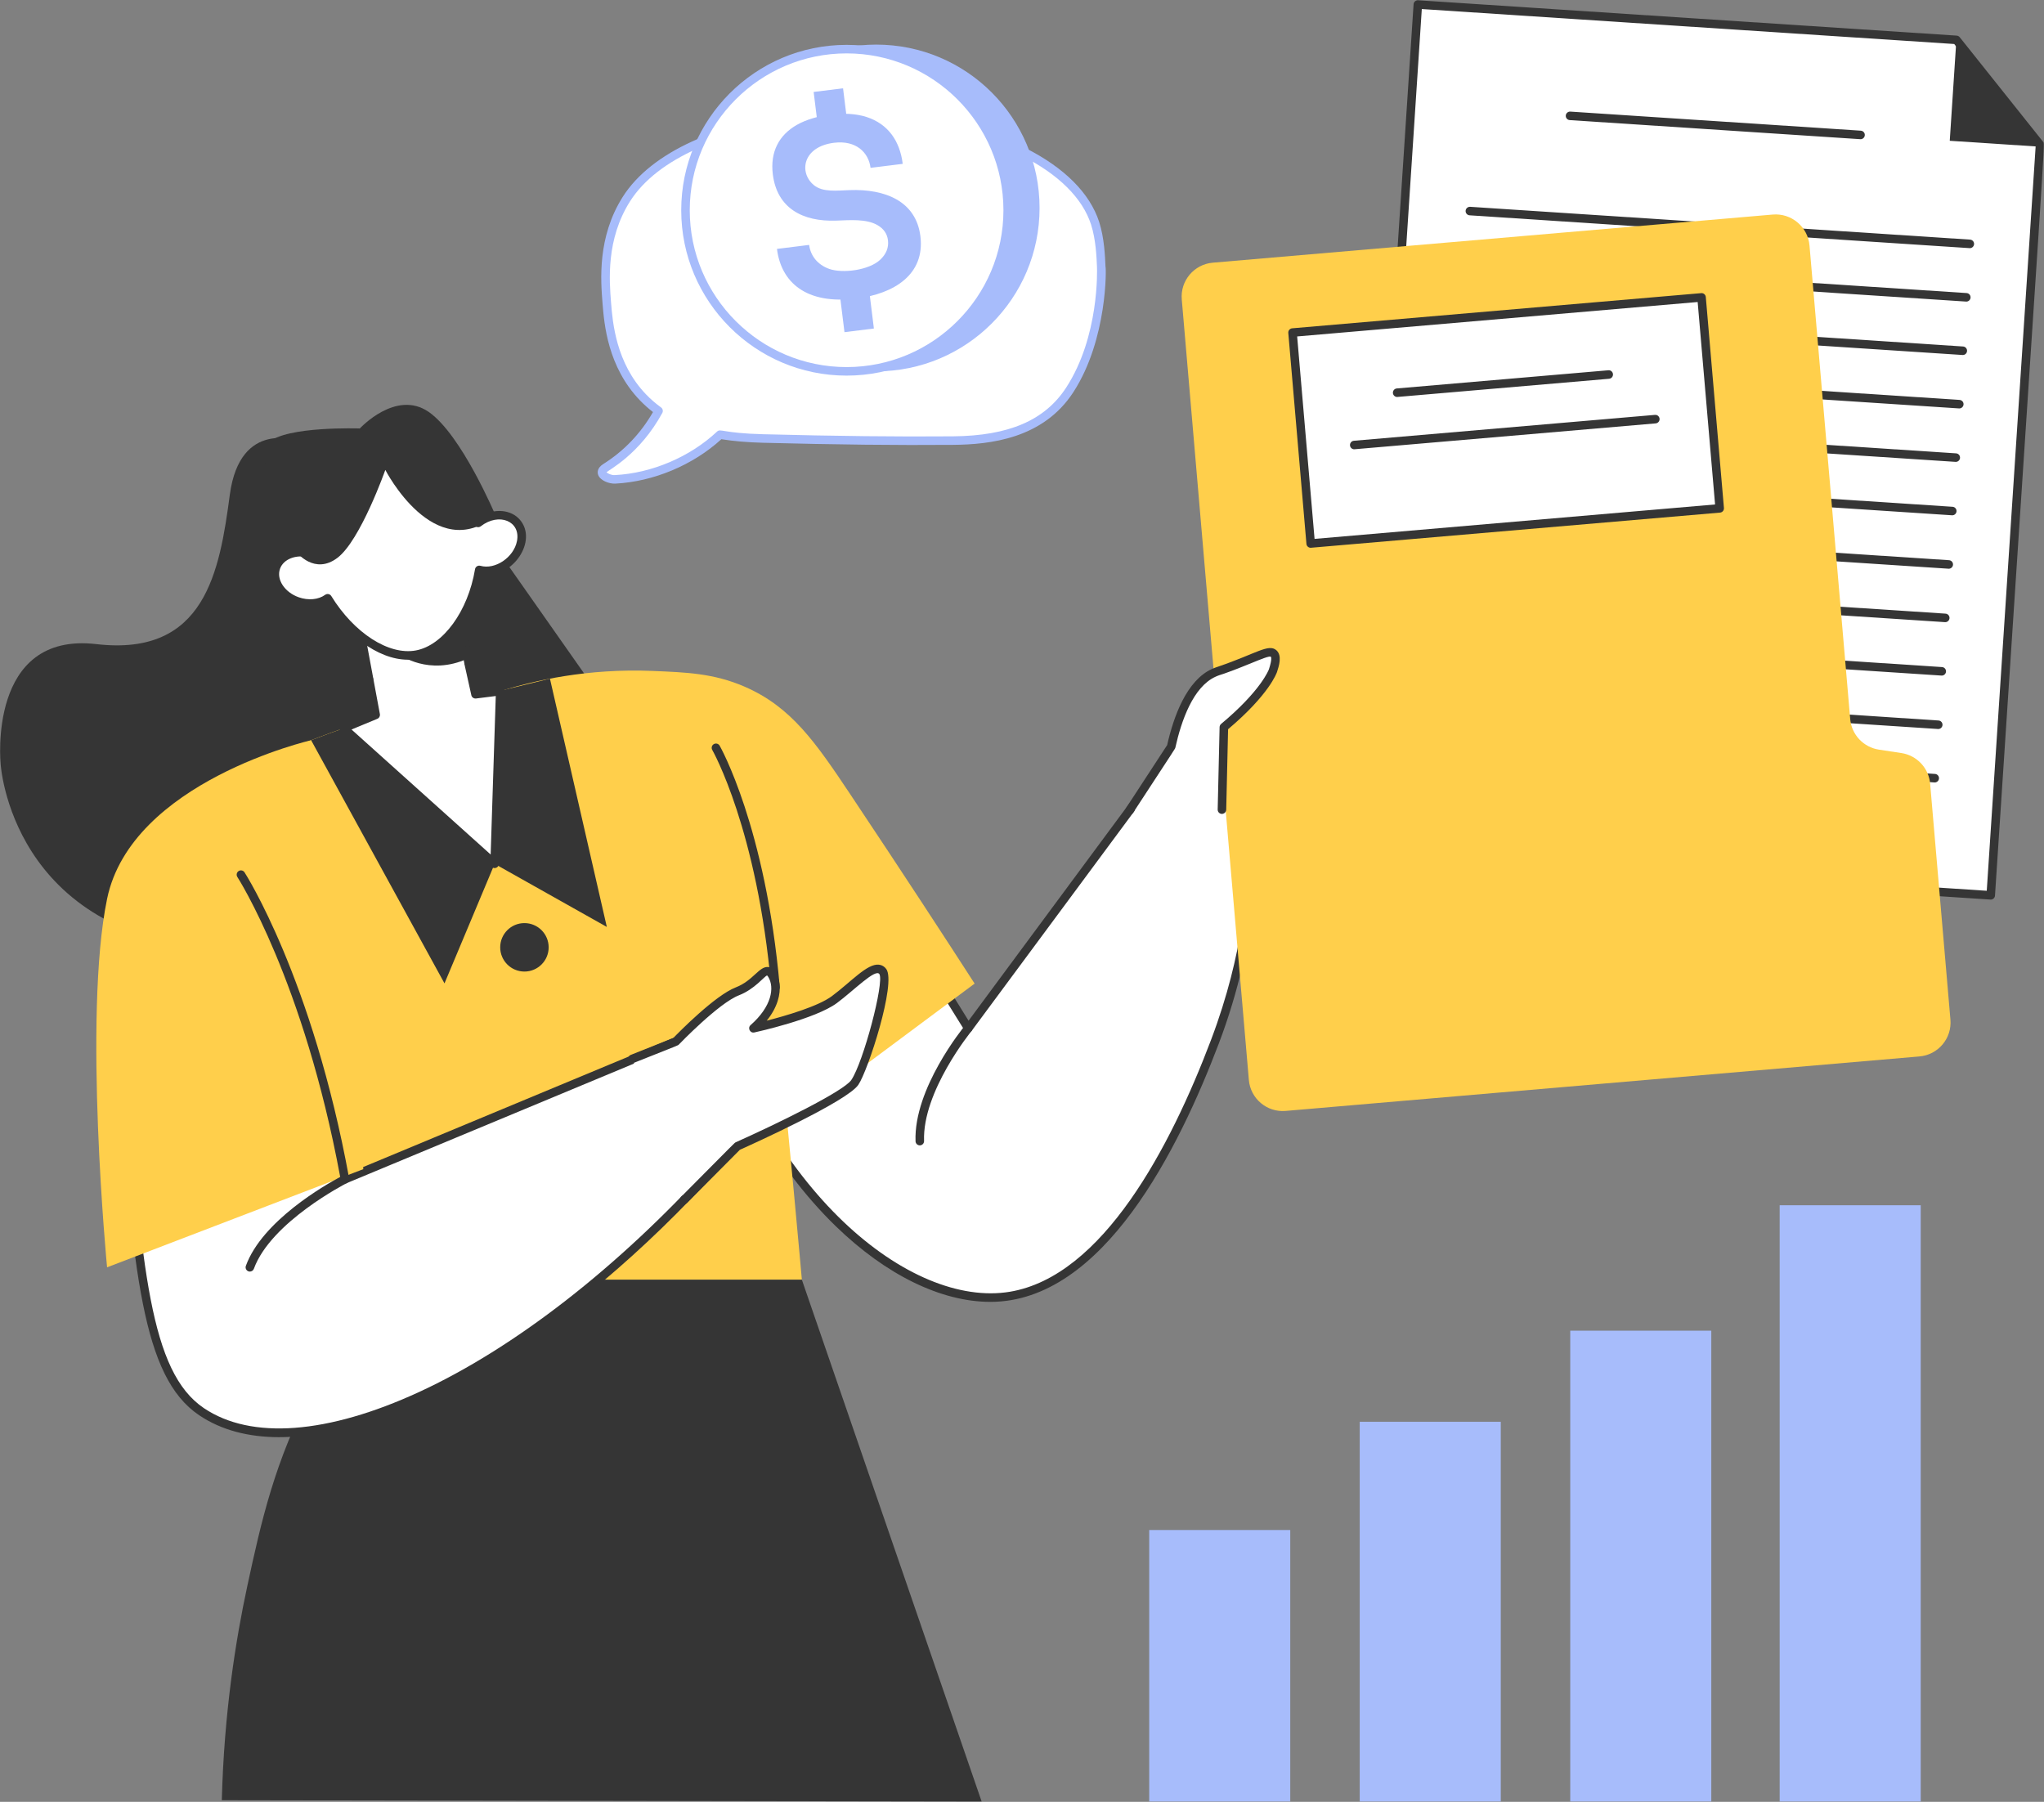 <svg xmlns="http://www.w3.org/2000/svg" width="1916" height="1689" viewBox="0 0 1916 1689" fill="none"><rect x="0" y="0" width="1916" height="1689" fill="#808080" stroke="none"/><g clip-path="url(#clip0_12_57)"><path d="M1032.27 250.01C1032.94 266.17 1031.04 321.87 1002.82 365.38C978.039 403.58 936.099 412.64 893.199 413C833.939 413.5 774.369 412.56 715.139 411.03C701.649 410.68 688.079 409.66 674.909 407.44C648.389 432.36 611.629 447.57 576.379 449.34C570.429 449.64 558.499 444.11 567.579 438.38C589.359 424.64 605.719 406.45 617.309 385.14C613.629 382.48 608.339 378.31 602.739 372.49C573.459 342.06 570.289 302.56 568.809 284.1C567.129 263.23 563.939 223.47 587.049 186.82C595.119 174.01 615.659 146.91 674.769 126.89C809.979 81.09 998.639 122.61 1026.55 209.32C1031.19 223.73 1031.9 240.96 1032.27 250.01Z" fill="white"></path><path d="M560.61 444.84C560.07 443.14 559.47 438.77 565.44 435.01C584.85 422.77 600.54 406.38 612.1 386.26C607.75 382.89 603.64 379.21 599.85 375.27C569.59 343.81 566.36 303.71 564.81 284.43C563.07 262.76 559.841 222.47 583.651 184.69C638.001 98.5 841.21 78.37 961.22 138.79C997.77 157.19 1021.67 181.15 1030.35 208.1C1035.16 223.04 1035.87 240.48 1036.26 249.85C1037.02 249.85 1038.38 317.89 1006.17 367.56C977.821 411.27 928.13 416.71 893.23 417C840.8 417.44 784.181 416.81 715.031 415.03C700.591 414.65 687.86 413.57 676.18 411.71C649.58 436.01 612.5 451.54 576.57 453.34C571.06 453.57 562.4 450.51 560.61 444.84ZM568.48 442.72C569.62 443.88 573.5 445.59 576.18 445.35C610.93 443.61 646.81 428.35 672.17 404.53C675.43 401.45 677.49 406.06 715.24 407.03C784.3 408.81 840.84 409.44 893.17 409C945.71 408.56 979.49 394.01 999.47 363.21C1030.57 315.25 1028.39 252.82 1028.28 250.18C1027.91 241.19 1027.23 224.46 1022.75 210.56C1014.75 185.7 992.231 163.36 957.641 145.94C842.281 87.87 642.28 106.73 590.43 188.96C568.04 224.48 571.13 263.05 572.8 283.78C574.28 302.14 577.34 340.33 605.63 369.73C609.91 374.18 614.63 378.28 619.66 381.92C621.29 383.1 621.79 385.31 620.83 387.08C599.75 425.8 570.78 440.4 568.49 442.73L568.48 442.72Z" fill="#A7BCFB"></path><path d="M416.199 444.3L280.229 413.57C280.229 413.57 225.019 392.06 215.429 463.76C205.839 535.46 192.529 615.64 90.279 603.78C-11.961 591.92 0.589 715.98 0.589 715.98C0.589 715.98 9.849 878.4 207.929 890.38C406.009 902.36 601.089 707.54 601.089 707.54L416.199 444.3Z" fill="#353535"></path><path d="M821.329 348.09C905.906 348.09 974.469 279.527 974.469 194.95C974.469 110.373 905.906 41.81 821.329 41.81C736.753 41.81 668.189 110.373 668.189 194.95C668.189 279.527 736.753 348.09 821.329 348.09Z" fill="#A7BCFB"></path><path d="M793.581 348.09C876.987 348.09 944.601 280.476 944.601 197.07C944.601 113.664 876.987 46.05 793.581 46.05C710.175 46.05 642.561 113.664 642.561 197.07C642.561 280.476 710.175 348.09 793.581 348.09Z" fill="white"></path><path d="M793.581 352.09C708.101 352.09 638.561 282.55 638.561 197.07C638.561 111.59 708.101 42.05 793.581 42.05C879.061 42.05 948.601 111.59 948.601 197.07C948.601 282.55 879.061 352.09 793.581 352.09ZM793.581 50.05C712.511 50.05 646.561 116 646.561 197.07C646.561 278.14 712.511 344.09 793.581 344.09C874.651 344.09 940.601 278.14 940.601 197.07C940.601 116 874.651 50.05 793.581 50.05Z" fill="#A7BCFB"></path><path d="M802.529 279.86C755.489 285.7 732.179 264.48 728.319 233.32L758.479 229.57C759.689 239.32 765.979 247.98 777.179 252.02C789.589 256.49 814.609 253.49 825.269 243.3C830.829 237.98 833.189 231.95 832.359 225.19C831.599 219.06 828.299 214.33 822.459 210.99C811.909 204.95 796.499 206.39 783.889 206.8C752.309 207.98 728.349 195.07 724.429 163.45C721.819 142.43 730.119 126.58 747.129 116.96C764.219 107.3 793.089 103.4 812.389 109.69C832.629 116.3 843.549 132.29 846.189 153.59L816.029 157.34C814.249 142.97 802.509 131.26 781.769 133.84C752.359 137.49 748.639 161.74 762.889 173.51C771.249 180.41 784.439 178.6 796.379 178.21C829.739 176.96 858.679 188.55 862.759 221.41C867.179 257 838.569 275.38 802.539 279.86H802.529ZM766.959 120.6L762.689 86.19L790.259 82.77L794.529 117.18L766.959 120.6ZM791.599 311.36L787.329 276.95L814.899 273.53L819.169 307.94L791.599 311.36Z" fill="#A7BCFB"></path><path d="M524.92 640.51C573.37 631.65 645.57 631.23 687.13 646.24C733.28 662.92 754.04 703.09 791.1 768.49C816.96 814.13 855.7 880.8 907.62 963.88C965.58 885.61 1023.54 807.33 1081.5 729.06C1113.44 716.99 1148.86 727.24 1167.54 752.96C1182.93 774.15 1184.89 803.02 1172.92 827.65C1169.68 863.64 1161.54 916.6 1138.86 976.43C1122.16 1020.47 1055.24 1197.01 947.06 1214.84C848.07 1231.15 713.34 1114.77 657.19 918.6L624.41 731.27L524.94 640.52L524.92 640.51Z" fill="white"></path><path d="M928.351 1220.33C882.321 1220.33 830.531 1195.19 783.271 1149.26C725.901 1093.51 679.751 1011.98 653.341 919.69L620.701 733.3L522.241 643.47C519.801 641.25 520.971 637.18 524.221 636.58C546.791 632.45 569.861 630.32 592.801 630.26C622.911 630.26 660.191 632.25 688.501 642.49C737.591 660.23 759.281 704.09 794.591 766.53C829.621 828.37 867.731 892.36 907.911 956.79C1079.34 725.27 1078.34 725.99 1080.09 725.33C1113.5 712.71 1150.79 723.1 1170.78 750.62C1186.91 772.84 1189.21 802.71 1176.84 828.74C1172.15 880.12 1160.64 930.29 1142.6 977.85C1105.27 1076.34 1034.23 1220.34 928.361 1220.34L928.351 1220.33ZM661.081 917.69C718.591 1118.35 853.941 1226.11 946.401 1210.89C1033.94 1196.47 1097.34 1074.66 1135.11 975.01C1167.39 889.87 1167.02 830.65 1169.31 825.9C1180.75 802.37 1178.83 775.33 1164.29 755.31C1146.64 730.99 1113.77 721.66 1083.99 732.4L910.831 966.26C909.121 968.57 905.691 968.34 904.221 966C862.841 899.79 823.611 834 787.611 770.46C752.631 708.57 731.191 666.42 685.761 650C645.131 635.32 576.731 636.14 533.651 643.06L627.081 728.3C627.741 728.89 628.171 729.69 628.331 730.56L661.081 917.68V917.69Z" fill="#353535"></path><path d="M420.955 523.277L328.047 540.547L360.328 714.213L453.236 696.943L420.955 523.277Z" fill="white"></path><path d="M360.369 718.18C358.479 718.18 356.799 716.84 356.439 714.91L324.149 541.25C323.749 539.08 325.179 536.99 327.349 536.59L420.259 519.31C422.519 518.91 424.529 520.41 424.919 522.51L457.209 696.17C457.609 698.35 456.179 700.43 454.009 700.83L360.369 718.17V718.18ZM332.749 543.72L363.579 709.51L448.619 693.7L417.789 527.9L332.749 543.72Z" fill="#353535"></path><path d="M484.35 489.86C476.29 480.43 460.4 480.7 448.19 490.17C433.6 430.29 360.42 414.29 316.66 450.1C293.85 468.77 285.88 491.53 290.54 518.55C276.42 515.16 262.65 520.64 258.7 531.81C254.41 543.96 263.37 558.21 278.71 563.63C289.23 567.35 300.01 565.95 307.14 560.8C327.43 593.77 361.45 619.05 390.55 613.63C419.65 608.21 442.88 572.28 449.22 534.22C457.78 536.63 468.52 534.09 477.11 526.74C489.48 516.16 492.72 499.65 484.35 489.85V489.86Z" fill="white"></path><path d="M382.379 618.39C353.099 618.39 323.409 593.01 305.869 566.27C297.749 570.4 287.229 570.89 277.389 567.42C259.989 561.26 249.919 544.7 254.939 530.49C258.979 519.08 271.709 512.43 285.819 513.74C282.669 485.93 293.399 463.97 314.139 447.02C357.859 411.24 432.159 424.52 450.589 483.79C463.709 476.34 479.069 477.52 487.399 487.27C504.299 507.04 480.689 542.19 452.439 538.93C445.139 575.49 419.809 618.4 382.389 618.4L382.379 618.39ZM310.549 558.72C331.929 593.45 364.469 614.42 389.819 609.71C415.389 604.95 438.719 572.93 445.279 533.57C445.669 531.22 448.009 529.73 450.309 530.37C464.129 534.27 481.589 522.51 484.589 507.24C488.279 488.49 467.729 480.08 450.649 493.33C449.579 494.16 448.159 494.39 446.879 493.95C443.269 492.68 445.039 489.64 440.059 478.41C419.059 430.93 356.309 422.84 319.199 453.2C297.489 470.95 290.079 492.36 294.489 517.88C294.989 520.74 292.369 523.12 289.609 522.45C277.319 519.5 265.679 524.11 262.469 533.15C258.919 543.2 266.809 555.19 280.039 559.87C288.979 563.02 298.469 562.14 304.789 557.57C306.689 556.2 309.329 556.75 310.539 558.71L310.549 558.72Z" fill="#353535"></path><path d="M374.789 613.75C374.789 613.75 401.989 633.97 438.479 617.3L432.229 583.67C432.229 583.67 408.419 616.64 374.789 613.74V613.75Z" fill="#353535"></path><path d="M390.68 660.46C390.68 660.46 138.61 730.85 135.03 805.24C131.44 879.63 362.68 1199.6 362.68 1199.6H751.66C751.66 1199.6 705.95 682.64 687.13 646.25C668.31 609.86 390.68 660.47 390.68 660.47V660.46Z" fill="#FFCF4B"></path><path d="M362.68 1199.6C343.19 1222.47 316.92 1256.9 292.77 1302.67C257.52 1369.46 244.89 1426.07 231.82 1486.7C221.1 1536.42 210.08 1604.75 207.92 1687.46C445.33 1687.86 682.74 1688.26 920.15 1688.65L751.65 1199.59H362.67L362.68 1199.6Z" fill="#353535"></path><path d="M227.22 721.39C207.29 729.07 178.9 743.25 154.86 770.2C113.77 816.27 104.09 878.69 113.63 997.85C129.13 1191.45 136.89 1288.26 188.93 1323.3C280.45 1384.92 484.77 1299.03 671.11 1092.85C658.56 1054.01 646.01 1015.17 633.47 976.34C530.1 1019.36 426.73 1062.38 323.36 1105.4C291.31 977.39 259.26 849.39 227.22 721.38V721.39Z" fill="white"></path><path d="M261.941 1347.18C232.871 1347.18 207.361 1340.54 186.701 1326.62C133.061 1290.5 125.241 1192.82 109.651 998.21C99.701 874 110.761 813.65 151.881 767.53C171.181 745.89 196.041 729.11 225.781 717.65C228.031 716.79 230.511 718.08 231.101 720.41L326.121 1099.92L631.941 972.64C634.101 971.73 636.561 972.88 637.281 975.1L674.921 1091.61C675.361 1092.97 675.041 1094.46 674.081 1095.52C532.431 1252.24 371.781 1347.16 261.941 1347.16V1347.18ZM224.451 726.79C197.771 737.72 175.381 753.2 157.851 772.86C118.411 817.08 107.881 875.88 117.621 997.52C133.011 1189.61 140.731 1286.01 191.171 1319.98C235.391 1349.76 307.001 1344.39 392.791 1304.86C482.121 1263.69 579.291 1188.1 666.591 1091.88L630.991 981.7L324.891 1109.09C322.601 1110.04 320.061 1108.72 319.481 1106.37L224.451 726.79Z" fill="#353535"></path><path d="M291.64 693.86C291.64 693.86 123.08 732.64 100.37 842.59C77.67 952.53 100.37 1187.95 100.37 1187.95C180.44 1157.28 260.5 1126.61 340.57 1095.93C324.26 961.91 307.95 827.88 291.64 693.86Z" fill="#FFCF4B"></path><path d="M468.881 647.89C500.651 637.97 550.531 626.36 611.981 628.93C643.261 630.24 668.971 631.1 697.881 643.62C741.691 662.59 764.471 695.77 797.071 744.6C848.491 821.64 887.701 881.89 913.591 921.99C847.471 971.21 781.341 1020.43 715.221 1069.65C648.101 943.38 580.981 817.1 513.861 690.83C498.871 676.52 483.881 662.21 468.891 647.9L468.881 647.89Z" fill="#FFCF4B"></path><path d="M291.641 693.86L416.661 921.79L463.661 809.73L568.821 868.88L515.501 636.15C291.251 691.47 344.771 674.16 291.641 693.87V693.86Z" fill="#353535"></path><path d="M346.149 637.69L352.169 670.09L322.119 682.55L463.659 809.72L468.879 647.88L445.739 650.78C443.629 641.27 441.519 631.76 439.399 622.24" fill="white"></path><path d="M460.989 812.7L319.449 685.53C317.259 683.57 317.879 679.99 320.589 678.86L347.649 667.64L342.219 638.42C341.819 636.25 343.249 634.16 345.419 633.76C347.579 633.34 349.679 634.79 350.079 636.96L356.099 669.36C356.439 671.22 355.439 673.06 353.699 673.79L329.509 683.82L459.929 801L464.719 652.43L446.219 654.75C444.129 654.98 442.259 653.66 441.819 651.65L435.479 623.11C434.999 620.95 436.359 618.82 438.519 618.34C440.659 617.89 442.809 619.22 443.289 621.38L448.839 646.36L468.369 643.91C470.849 643.61 472.939 645.58 472.859 648.01L467.639 809.85C467.539 813.25 463.469 814.95 460.969 812.7H460.989Z" fill="#353535"></path><path d="M278.28 517.83C278.28 517.83 294.87 539.21 316.38 522.85C337.89 506.49 361.19 440.47 361.19 440.47C361.19 440.47 407.11 530.11 464.52 483.2C464.52 483.2 432.6 407.31 401.82 386.1C371.05 364.89 337.29 401.64 337.29 401.64C337.29 401.64 268.28 399.25 251.85 414.79C235.42 430.33 278.29 517.85 278.29 517.85L278.28 517.83Z" fill="#353535"></path><path d="M491.591 910.71C504.133 910.71 514.301 900.542 514.301 888C514.301 875.458 504.133 865.29 491.591 865.29C479.048 865.29 468.881 875.458 468.881 888C468.881 900.542 479.048 910.71 491.591 910.71Z" fill="#353535"></path><path d="M1866.07 839.25L1276.75 800.55L1329.05 4.22C1497.32 15.27 1665.6 26.32 1833.87 37.37C1860 70.15 1886.14 102.94 1912.27 135.72C1896.87 370.23 1881.47 604.74 1866.07 839.25Z" fill="white"></path><path d="M1866.08 843.25L1276.5 804.54C1274.3 804.4 1272.62 802.49 1272.77 800.29L1325.06 3.97C1325.2 1.88 1326.95 0.13 1329.31 0.24L1834.13 33.39C1835.25 33.46 1836.29 34.01 1837 34.89L1915.4 133.24C1916.95 135.18 1916.44 133.37 1870.06 839.52C1869.92 841.64 1868.16 843.26 1866.07 843.26L1866.08 843.25ZM1281.01 796.81L1862.34 834.99L1908.18 137L1831.84 41.25L1332.77 8.48L1281 796.82L1281.01 796.81Z" fill="#353535"></path><path d="M1833.87 37.37L1827.66 131.97L1912.16 137.52L1833.87 37.37Z" fill="#353535"></path><path d="M1744.04 130.48L1471.45 112.59C1469.25 112.45 1467.57 110.54 1467.72 108.34C1467.87 106.13 1469.79 104.5 1471.97 104.61L1744.29 122.5C1746.49 122.64 1748.17 124.55 1748.02 126.75C1747.88 128.87 1746.12 130.49 1744.03 130.49L1744.04 130.48Z" fill="#353535"></path><path d="M1846.47 232.61L1377.57 201.83C1375.37 201.69 1373.69 199.78 1373.84 197.58C1373.99 195.37 1375.88 193.76 1378.09 193.85L1846.72 224.62C1848.92 224.76 1850.6 226.67 1850.45 228.87C1850.31 230.99 1848.55 232.61 1846.46 232.61H1846.47Z" fill="#353535"></path><path d="M1843.18 282.7L1374.28 251.91C1372.08 251.77 1370.4 249.86 1370.55 247.66C1370.69 245.45 1372.66 243.85 1374.8 243.93L1843.43 274.71C1845.63 274.85 1847.31 276.76 1847.16 278.96C1847.02 281.08 1845.26 282.7 1843.17 282.7H1843.18Z" fill="#353535"></path><path d="M1839.89 332.78L1370.99 301.99C1368.79 301.85 1367.11 299.94 1367.26 297.74C1367.41 295.53 1369.34 293.88 1371.51 294.01L1840.14 324.79C1842.34 324.93 1844.02 326.84 1843.87 329.04C1843.73 331.16 1841.97 332.78 1839.88 332.78H1839.89Z" fill="#353535"></path><path d="M1836.6 382.86L1367.7 352.07C1365.5 351.93 1363.82 350.02 1363.97 347.82C1364.12 345.61 1366.02 344.02 1368.22 344.09L1836.85 374.87C1839.05 375.01 1840.73 376.92 1840.58 379.12C1840.44 381.24 1838.68 382.86 1836.59 382.86H1836.6Z" fill="#353535"></path><path d="M1833.31 432.95L1364.41 402.17C1362.21 402.03 1360.53 400.12 1360.68 397.92C1360.82 395.71 1362.71 394.07 1364.93 394.19L1833.56 424.96C1835.76 425.1 1837.44 427.01 1837.29 429.21C1837.15 431.33 1835.39 432.95 1833.3 432.95H1833.31Z" fill="#353535"></path><path d="M1830.02 483.03L1361.12 452.24C1358.92 452.1 1357.24 450.19 1357.39 447.99C1357.53 445.78 1359.48 444.19 1361.64 444.26L1830.27 475.04C1832.47 475.18 1834.15 477.09 1834 479.29C1833.86 481.41 1832.1 483.03 1830.01 483.03H1830.02Z" fill="#353535"></path><path d="M1826.73 533.11L1357.83 502.32C1355.63 502.18 1353.95 500.27 1354.1 498.07C1354.25 495.86 1356.17 494.22 1358.35 494.34L1826.98 525.12C1829.18 525.26 1830.86 527.17 1830.71 529.37C1830.57 531.49 1828.81 533.11 1826.72 533.11H1826.73Z" fill="#353535"></path><path d="M1823.44 583.2L1354.54 552.41C1352.34 552.27 1350.66 550.36 1350.81 548.16C1350.95 545.95 1352.85 544.36 1355.06 544.43L1823.69 575.21C1825.89 575.35 1827.57 577.26 1827.42 579.46C1827.28 581.58 1825.52 583.2 1823.43 583.2H1823.44Z" fill="#353535"></path><path d="M1820.16 633.28L1351.26 602.5C1349.06 602.36 1347.38 600.45 1347.53 598.25C1347.67 596.04 1349.64 594.41 1351.78 594.52L1820.41 625.29C1822.61 625.43 1824.29 627.34 1824.14 629.54C1824 631.66 1822.24 633.28 1820.15 633.28H1820.16Z" fill="#353535"></path><path d="M1816.87 683.36L1347.97 652.57C1345.77 652.43 1344.09 650.52 1344.24 648.32C1344.39 646.11 1346.31 644.53 1348.49 644.59L1817.12 675.37C1819.32 675.51 1821 677.42 1820.85 679.62C1820.71 681.74 1818.95 683.36 1816.86 683.36H1816.87Z" fill="#353535"></path><path d="M1813.58 733.45L1344.68 702.66C1342.48 702.52 1340.8 700.61 1340.95 698.41C1341.1 696.2 1343 694.57 1345.2 694.68L1813.83 725.46C1816.03 725.6 1817.71 727.51 1817.56 729.71C1817.42 731.83 1815.66 733.45 1813.57 733.45H1813.58Z" fill="#353535"></path><path d="M1734.33 673.92L1696.19 230.15C1694.68 212.61 1679.24 199.61 1661.7 201.12L1136.8 246.24C1119.26 247.75 1106.26 263.19 1107.77 280.73L1170.65 1012.32C1172.16 1029.86 1187.6 1042.86 1205.14 1041.35L1799.26 990.28C1816.8 988.77 1829.8 973.33 1828.29 955.79L1809.28 734.67C1808.02 719.99 1796.86 708.09 1782.3 705.88L1761.3 702.7C1746.74 700.49 1735.58 688.59 1734.32 673.91L1734.33 673.92Z" fill="#FFCF4B"></path><path d="M1594.98 278.864L1211.58 311.8L1228.57 509.542L1611.97 476.606L1594.98 278.864Z" fill="white"></path><path d="M1228.6 513.47C1226.55 513.47 1224.79 511.89 1224.62 509.81L1207.62 312.07C1207.43 309.87 1209.06 307.93 1211.26 307.74L1594.65 274.79C1596.89 274.57 1598.79 276.24 1598.98 278.43L1615.98 476.17C1616.17 478.38 1614.53 480.31 1612.34 480.5L1228.6 513.47ZM1215.93 315.37L1232.24 505.14L1607.67 472.87L1591.35 283.1L1215.93 315.37Z" fill="#353535"></path><path d="M1309.67 372.11C1307.62 372.11 1305.87 370.54 1305.69 368.45C1305.5 366.25 1307.13 364.31 1309.33 364.12L1507.64 347.08C1509.87 346.85 1511.78 348.53 1511.97 350.72C1512.16 352.92 1510.53 354.86 1508.33 355.05L1309.67 372.11Z" fill="#353535"></path><path d="M1269.44 421.15C1267.39 421.15 1265.64 419.58 1265.46 417.49C1265.27 415.29 1266.9 413.35 1269.1 413.16L1551.31 388.9C1553.54 388.68 1555.45 390.35 1555.64 392.54C1555.83 394.74 1554.2 396.68 1552 396.87L1269.44 421.14V421.15Z" fill="#353535"></path><path d="M1058.78 759.73L1097.82 699.98C1102.99 676.72 1114.32 641.26 1137.84 630.66C1142.02 628.78 1145.16 628.32 1160.95 622.11C1182.02 613.82 1190.1 609.26 1193.81 612.55C1197.38 615.72 1194.69 624.2 1193.21 628.68C1193.21 628.68 1186.59 648.79 1147.2 681.65L1145.41 758.94" fill="white"></path><path d="M1058.78 763.73C1055.66 763.73 1053.68 760.23 1055.44 757.54L1094.08 698.4C1100.11 671.62 1112.29 637.78 1136.2 627.01C1138.15 626.13 1139.84 625.56 1142.39 624.69C1177.62 612.65 1189.16 603.08 1196.48 609.55C1202.1 614.53 1198.8 624.55 1197.03 629.93C1196.75 630.79 1189.76 651.02 1151.18 683.55L1149.43 759.03C1149.38 761.24 1147.51 762.92 1145.34 762.94C1143.13 762.89 1141.38 761.06 1141.43 758.85L1143.22 681.56C1143.25 680.41 1143.77 679.32 1144.66 678.58C1182.35 647.13 1189.37 627.6 1189.44 627.4C1192.69 617.53 1191.46 615.79 1191.18 615.54C1189.67 614.78 1181.68 618.03 1173.97 621.18C1142.5 634.04 1145.95 631.41 1139.5 634.3C1118.39 643.81 1107.32 675.73 1101.74 700.84C1101.49 701.94 1101.95 700.99 1062.14 761.91C1061.37 763.09 1060.09 763.72 1058.79 763.72L1058.78 763.73Z" fill="#353535"></path><path d="M234.219 1191.95C231.469 1191.95 229.509 1189.21 230.459 1186.58C245.889 1144.16 305.339 1110.46 318.889 1103.22C284.809 919.31 223.119 823.02 222.499 822.06C221.299 820.21 221.819 817.73 223.669 816.52C225.529 815.32 228.009 815.84 229.209 817.69C229.839 818.66 293.009 917.15 327.299 1104.68C327.619 1106.42 326.749 1108.17 325.169 1108.97C324.459 1109.33 253.969 1145.34 237.979 1189.31C237.389 1190.93 235.859 1191.94 234.219 1191.94V1191.95Z" fill="#353535"></path><path d="M726.93 929.3C724.88 929.3 723.13 927.73 722.95 925.65C709.85 777.39 668.08 703.7 667.66 702.98C666.55 701.07 667.21 698.62 669.12 697.52C671.03 696.41 673.48 697.07 674.58 698.97C675.01 699.71 717.65 774.72 730.92 924.95C731.13 927.29 729.28 929.3 726.93 929.3Z" fill="#353535"></path><path d="M592.73 992.56L633.47 976.34C633.47 976.34 671.14 936.99 691.24 929.23C711.34 921.46 717.011 902.94 723.581 913.69C730.151 924.45 728.66 944.16 706.25 963.88C706.25 963.88 762.42 951.63 782.13 936.99C801.85 922.35 820.37 900.84 827.54 910.7C834.71 920.56 811.71 999.43 801.25 1014.67C790.79 1029.91 691.23 1074.42 691.23 1074.42L641.24 1124.73" fill="white"></path><path d="M641.239 1128.73C637.719 1128.73 635.89 1124.44 638.4 1121.91C689.4 1070.59 688.529 1071.25 689.599 1070.77C729.209 1053.06 790.75 1022.91 797.96 1012.41C809.19 996.05 829.119 920.82 824.299 913.04C820.479 907.8 800.32 928.48 784.52 940.21C764.34 955.19 709.429 967.29 707.109 967.79C703.089 968.68 700.529 963.6 703.609 960.88C723.429 943.44 726.209 925.66 720.169 915.78C719.449 914.6 719.03 914.36 719.03 914.36C716.49 915.14 707.279 927.32 692.679 932.96C673.639 940.32 636.729 978.73 636.359 979.11C635.419 980.09 636.469 979.45 594.199 996.28C592.129 997.11 589.819 996.1 588.999 994.05C588.179 992 589.179 989.67 591.229 988.85L631.179 972.95C636.319 967.64 670.279 933.04 689.789 925.5C706.159 919.17 711.739 905.31 720.329 906.49C729.629 907.82 739.329 931.33 718.699 956.76C736.329 952.23 766.729 943.45 779.749 933.78C797.779 920.39 812.98 902.87 824.02 904.28C826.74 904.6 829.08 906.01 830.78 908.35C840.31 921.45 813.669 1003.65 804.549 1016.93C793.979 1032.34 706.619 1071.91 693.549 1077.77L644.079 1127.55C643.299 1128.34 642.269 1128.73 641.239 1128.73Z" fill="#353535"></path><path d="M862.199 1073.64C860.059 1073.64 858.289 1071.94 858.209 1069.79C856.379 1020.44 902.569 963.73 904.529 961.34C905.939 959.63 908.459 959.39 910.159 960.79C911.869 962.19 912.109 964.72 910.709 966.42C910.249 966.98 864.489 1023.19 866.199 1069.49C866.279 1071.76 864.469 1073.64 862.199 1073.64Z" fill="#353535"></path><path d="M1209.46 1434.19H1077.24V1688.66H1209.46V1434.19Z" fill="#A7BCFB"></path><path d="M1406.79 1332.71H1274.57V1688.66H1406.79V1332.71Z" fill="#A7BCFB"></path><path d="M1604.13 1247.35H1471.91V1688.66H1604.13V1247.35Z" fill="#A7BCFB"></path><path d="M1800.45 1129.75H1668.23V1688.66H1800.45V1129.75Z" fill="#A7BCFB"></path></g><defs><clipPath id="clip0_12_57"><rect width="1916" height="1689" fill="white"></rect></clipPath></defs></svg>